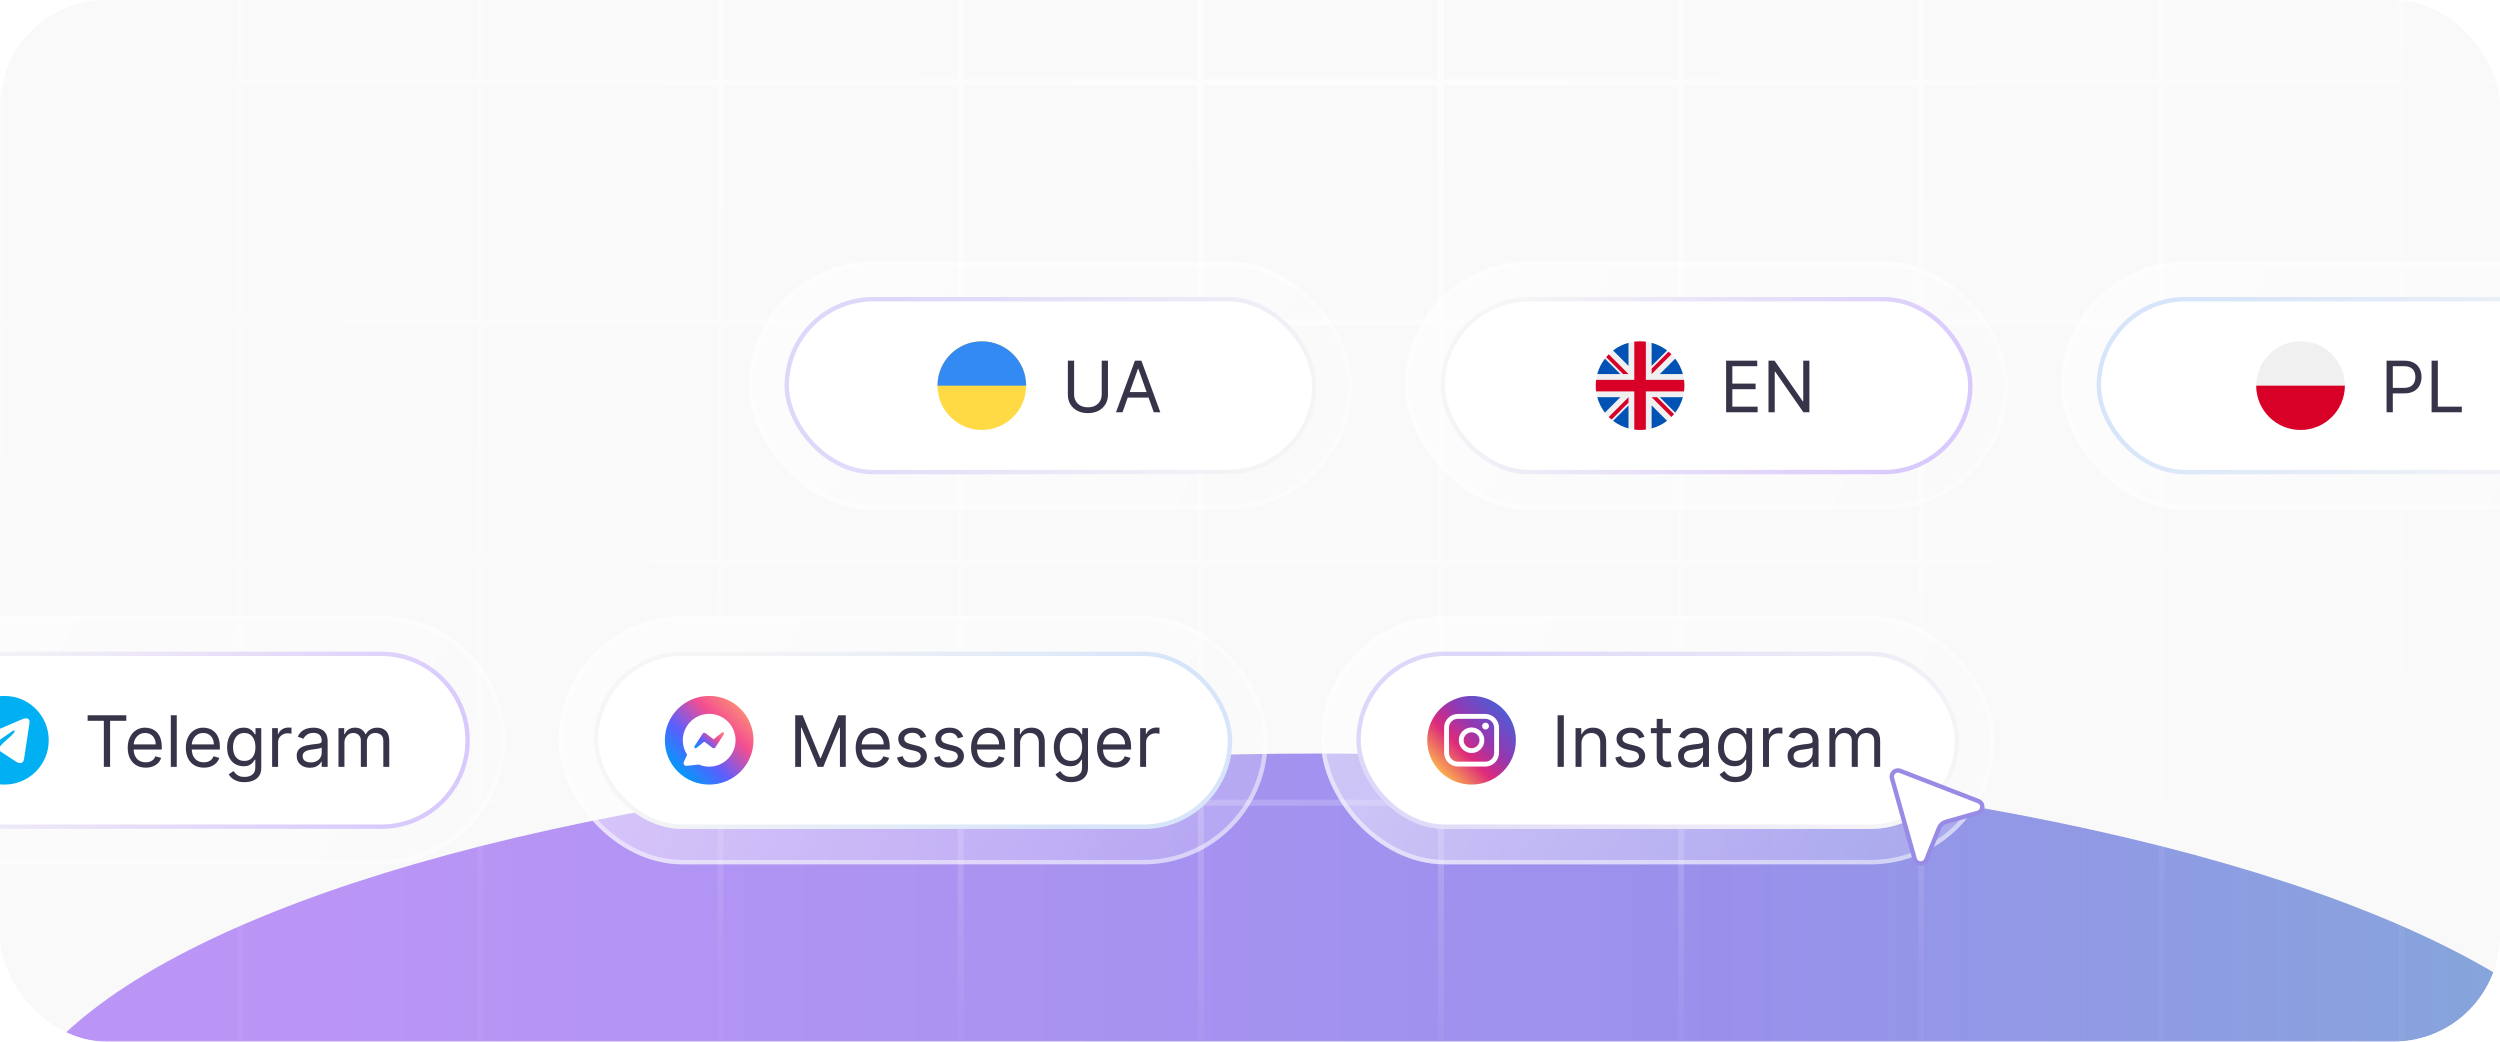 <svg width="564" height="235" viewBox="0 0 564 235" fill="none" xmlns="http://www.w3.org/2000/svg">
    <g clip-path="url(#clip0_280_1918)">
        <rect width="564" height="235" rx="24" fill="#F9F9F9"/>
        <g filter="url(#filter0_f_280_1918)">
            <ellipse cx="298" cy="261.5" rx="298" ry="91.5" fill="url(#paint0_linear_280_1918)" fill-opacity="0.6"/>
        </g>
        <path d="M54.182 -144H0V-89.818M54.182 -144V-89.818M54.182 -144H108.364M54.182 -89.818H0M54.182 -89.818V-35.636M54.182 -89.818H108.364M0 -89.818V-35.636M54.182 -35.636H0M54.182 -35.636V18.546M54.182 -35.636H108.364M0 -35.636V18.546M54.182 18.546H0M54.182 18.546V72.728M54.182 18.546H108.364M0 18.546V72.728M54.182 72.728H0M54.182 72.728V126.909M54.182 72.728H108.364M0 72.728V126.909M54.182 126.909H0M54.182 126.909V181.091M54.182 126.909H108.364M0 126.909V181.091M54.182 181.091H0M54.182 181.091V235.273M54.182 181.091H108.364M0 181.091V235.273H54.182M54.182 235.273H108.364M108.364 -144V-89.818M108.364 -144H162.545M108.364 -89.818V-35.636M108.364 -89.818H162.545M108.364 -35.636V18.546M108.364 -35.636H162.545M108.364 18.546V72.728M108.364 18.546H162.545M108.364 72.728V126.909M108.364 72.728H162.545M108.364 126.909V181.091M108.364 126.909H162.545M108.364 181.091V235.273M108.364 181.091H162.545M108.364 235.273H162.545M162.545 -144V-89.818M162.545 -144H216.727M162.545 -89.818V-35.636M162.545 -89.818H216.727M162.545 -35.636V18.546M162.545 -35.636H216.727M162.545 18.546V72.728M162.545 18.546H216.727M162.545 72.728V126.909M162.545 72.728H216.727M162.545 126.909V181.091M162.545 126.909H216.727M162.545 181.091V235.273M162.545 181.091H216.727M162.545 235.273H216.727M216.727 -144V-89.818M216.727 -144H270.909M216.727 -89.818V-35.636M216.727 -89.818H270.909M216.727 -35.636V18.546M216.727 -35.636H270.909M216.727 18.546V72.728M216.727 18.546H270.909M216.727 72.728V126.909M216.727 72.728H270.909M216.727 126.909V181.091M216.727 126.909H270.909M216.727 181.091V235.273M216.727 181.091H270.909M216.727 235.273H270.909M270.909 -144V-89.818M270.909 -144H325.091M270.909 -89.818V-35.636M270.909 -89.818H325.091M270.909 -35.636V18.546M270.909 -35.636H325.091M270.909 18.546V72.728M270.909 18.546H325.091M270.909 72.728V126.909M270.909 72.728H325.091M270.909 126.909V181.091M270.909 126.909H325.091M270.909 181.091V235.273M270.909 181.091H325.091M270.909 235.273H325.091M325.091 -144V-89.818M325.091 -144H379.273M325.091 -89.818V-35.636M325.091 -89.818H379.273M325.091 -35.636V18.546M325.091 -35.636H379.273M325.091 18.546V72.728M325.091 18.546H379.273M325.091 72.728V126.909M325.091 72.728H379.273M325.091 126.909V181.091M325.091 126.909H379.273M325.091 181.091V235.273M325.091 181.091H379.273M325.091 235.273H379.273M379.273 -144V-89.818M379.273 -144H433.455M379.273 -89.818V-35.636M379.273 -89.818H433.455M379.273 -35.636V18.546M379.273 -35.636H433.455M379.273 18.546V72.728M379.273 18.546H433.455M379.273 72.728V126.909M379.273 72.728H433.455M379.273 126.909V181.091M379.273 126.909H433.455M379.273 181.091V235.273M379.273 181.091H433.455M379.273 235.273H433.455M433.455 -144V-89.818M433.455 -144H487.636M433.455 -89.818V-35.636M433.455 -89.818H487.636M433.455 -35.636V18.546M433.455 -35.636H487.636M433.455 18.546V72.728M433.455 18.546H487.636M433.455 72.728V126.909M433.455 72.728H487.636M433.455 126.909V181.091M433.455 126.909H487.636M433.455 181.091V235.273M433.455 181.091H487.636M433.455 235.273H487.636M487.636 -144V-89.818M487.636 -144H541.818M487.636 -89.818V-35.636M487.636 -89.818H541.818M487.636 -35.636V18.546M487.636 -35.636H541.818M487.636 18.546V72.728M487.636 18.546H541.818M487.636 72.728V126.909M487.636 72.728H541.818M487.636 126.909V181.091M487.636 126.909H541.818M487.636 181.091V235.273M487.636 181.091H541.818M487.636 235.273H541.818M541.818 -144V-89.818M541.818 -144H596V-89.818M541.818 -89.818V-35.636M541.818 -89.818H596M541.818 -35.636V18.546M541.818 -35.636H596M541.818 18.546V72.728M541.818 18.546H596M541.818 72.728V126.909M541.818 72.728H596M541.818 126.909V181.091M541.818 126.909H596M541.818 181.091V235.273M541.818 181.091H596M541.818 235.273H596V181.091M596 -89.818V-35.636M596 -35.636V18.546M596 18.546V72.728M596 72.728V126.909M596 126.909V181.091" stroke="url(#paint1_radial_280_1918)" stroke-width="1.355"/>
        <rect x="169" y="59" width="136" height="56" rx="28" fill="url(#paint2_linear_280_1918)" fill-opacity="0.48"/>
        <rect x="169.5" y="59.5" width="135" height="55" rx="27.5" stroke="white" stroke-opacity="0.48"/>
        <rect x="177" y="67" width="120" height="40" rx="20" fill="white"/>
        <rect x="177.5" y="67.5" width="119" height="39" rx="19.5" stroke="url(#paint3_linear_280_1918)" stroke-opacity="0.5"/>
        <g clip-path="url(#clip1_280_1918)">
            <path d="M221.5 97C227.023 97 231.5 92.523 231.5 87C231.5 81.477 227.023 77 221.5 77C215.977 77 211.5 81.477 211.5 87C211.5 92.523 215.977 97 221.5 97Z" fill="#FFDA44"/>
            <path d="M211.5 87C211.5 81.477 215.977 77 221.5 77C227.023 77 231.5 81.477 231.5 87" fill="#338AF3"/>
        </g>
        <path opacity="0.8" d="M248.545 81.364H249.955V89.068C249.955 89.864 249.767 90.574 249.392 91.199C249.021 91.82 248.496 92.311 247.818 92.671C247.14 93.026 246.345 93.204 245.432 93.204C244.519 93.204 243.723 93.026 243.045 92.671C242.367 92.311 241.841 91.82 241.466 91.199C241.095 90.574 240.909 89.864 240.909 89.068V81.364H242.318V88.954C242.318 89.523 242.443 90.028 242.693 90.472C242.943 90.911 243.299 91.258 243.761 91.511C244.227 91.761 244.784 91.886 245.432 91.886C246.08 91.886 246.636 91.761 247.102 91.511C247.568 91.258 247.924 90.911 248.17 90.472C248.42 90.028 248.545 89.523 248.545 88.954V81.364ZM253.246 93H251.768L256.041 81.364H257.496L261.768 93H260.291L256.814 83.204H256.723L253.246 93ZM253.791 88.454H259.746V89.704H253.791V88.454Z" fill="#05011C"/>
        <rect x="317" y="59" width="136" height="56" rx="28" fill="url(#paint4_linear_280_1918)" fill-opacity="0.48"/>
        <rect x="317.5" y="59.5" width="135" height="55" rx="27.5" stroke="white" stroke-opacity="0.48"/>
        <rect x="325" y="67" width="120" height="40" rx="20" fill="white"/>
        <rect x="325.5" y="67.5" width="119" height="39" rx="19.5" stroke="url(#paint5_linear_280_1918)" stroke-opacity="0.5"/>
        <g clip-path="url(#clip2_280_1918)">
            <path d="M370 97C375.523 97 380 92.523 380 87C380 81.477 375.523 77 370 77C364.477 77 360 81.477 360 87C360 92.523 364.477 97 370 97Z" fill="#F0F0F0"/>
            <path d="M362.066 80.912C361.281 81.934 360.689 83.112 360.344 84.391H365.546L362.066 80.912Z" fill="#0052B4"/>
            <path d="M379.655 84.391C379.31 83.112 378.718 81.934 377.933 80.912L374.453 84.391H379.655Z" fill="#0052B4"/>
            <path d="M360.344 89.609C360.689 90.888 361.281 92.066 362.066 93.088L365.546 89.609H360.344Z" fill="#0052B4"/>
            <path d="M376.087 79.067C375.065 78.281 373.887 77.689 372.607 77.344V82.546L376.087 79.067Z" fill="#0052B4"/>
            <path d="M363.91 94.933C364.932 95.718 366.11 96.31 367.39 96.655V91.453L363.91 94.933Z" fill="#0052B4"/>
            <path d="M367.39 77.344C366.11 77.689 364.932 78.281 363.91 79.067L367.39 82.546V77.344Z" fill="#0052B4"/>
            <path d="M372.607 96.655C373.887 96.31 375.065 95.718 376.087 94.933L372.607 91.453V96.655Z" fill="#0052B4"/>
            <path d="M374.453 89.609L377.933 93.088C378.718 92.066 379.31 90.888 379.655 89.609H374.453Z" fill="#0052B4"/>
            <path d="M379.915 85.696H371.304H371.304V77.085C370.877 77.029 370.442 77 370 77C369.558 77 369.123 77.029 368.696 77.085V85.696V85.696H360.085C360.029 86.123 360 86.558 360 87C360 87.442 360.029 87.877 360.085 88.304H368.696H368.696V96.915C369.123 96.971 369.558 97 370 97C370.442 97 370.877 96.971 371.304 96.915V88.304V88.304H379.915C379.971 87.877 380 87.442 380 87C380 86.558 379.971 86.123 379.915 85.696Z" fill="#D80027"/>
            <path d="M372.609 89.609L377.072 94.071C377.277 93.866 377.473 93.651 377.66 93.429L373.839 89.609H372.609V89.609Z" fill="#D80027"/>
            <path d="M367.392 89.609H367.392L362.93 94.071C363.135 94.276 363.349 94.472 363.572 94.659L367.392 90.838V89.609Z" fill="#D80027"/>
            <path d="M367.392 84.391V84.391L362.93 79.929C362.724 80.134 362.529 80.349 362.342 80.571L366.162 84.391H367.392V84.391Z" fill="#D80027"/>
            <path d="M372.609 84.391L377.072 79.929C376.867 79.724 376.652 79.528 376.43 79.341L372.609 83.162V84.391Z" fill="#D80027"/>
        </g>
        <path opacity="0.8" d="M389.409 93V81.364H396.432V82.614H390.818V86.546H396.068V87.796H390.818V91.75H396.523V93H389.409ZM408.199 81.364V93H406.835L400.494 83.864H400.381V93H398.972V81.364H400.335L406.699 90.523H406.812V81.364H408.199Z" fill="#05011C"/>
        <rect x="465" y="59" width="136" height="56" rx="28" fill="url(#paint6_linear_280_1918)" fill-opacity="0.48"/>
        <rect x="465.5" y="59.5" width="135" height="55" rx="27.5" stroke="white" stroke-opacity="0.48"/>
        <rect x="473" y="67" width="120" height="40" rx="20" fill="white"/>
        <rect x="473.5" y="67.5" width="119" height="39" rx="19.5" stroke="url(#paint7_linear_280_1918)" stroke-opacity="0.5"/>
        <g clip-path="url(#clip3_280_1918)">
            <path d="M519 97C524.523 97 529 92.523 529 87C529 81.477 524.523 77 519 77C513.477 77 509 81.477 509 87C509 92.523 513.477 97 519 97Z" fill="#F0F0F0"/>
            <path d="M529 87C529 92.523 524.523 97 519 97C513.477 97 509 92.523 509 87" fill="#D80027"/>
        </g>
        <path opacity="0.8" d="M538.409 93V81.364H542.341C543.254 81.364 544 81.528 544.58 81.858C545.163 82.184 545.595 82.625 545.875 83.182C546.155 83.739 546.295 84.36 546.295 85.046C546.295 85.731 546.155 86.354 545.875 86.915C545.598 87.475 545.17 87.922 544.591 88.256C544.011 88.585 543.269 88.75 542.364 88.75H539.545V87.5H542.318C542.943 87.5 543.445 87.392 543.824 87.176C544.203 86.96 544.477 86.669 544.648 86.301C544.822 85.93 544.909 85.511 544.909 85.046C544.909 84.579 544.822 84.163 544.648 83.796C544.477 83.428 544.201 83.14 543.818 82.932C543.436 82.72 542.928 82.614 542.295 82.614H539.818V93H538.409ZM548.565 93V81.364H549.974V91.75H555.384V93H548.565Z" fill="#05011C"/>
        <path d="M-33 139H85.994C101.458 139 113.994 151.536 113.994 167C113.994 182.464 101.458 195 85.994 195H-33V139Z" fill="url(#paint8_linear_280_1918)" fill-opacity="0.48"/>
        <path d="M85.994 139.5C101.182 139.5 113.494 151.812 113.494 167C113.494 182.188 101.182 194.5 85.994 194.5H-32.5V139.5H85.994Z" stroke="white" stroke-opacity="0.48"/>
        <path d="M-25 147H85.994C97.04 147 105.994 155.954 105.994 167C105.994 178.046 97.04 187 85.994 187H-25V147Z" fill="white"/>
        <path d="M85.994 147.5C96.764 147.5 105.494 156.23 105.494 167C105.494 177.77 96.764 186.5 85.994 186.5H-24.5V147.5H85.994Z" stroke="url(#paint9_linear_280_1918)" stroke-opacity="0.5"/>
        <path d="M1.02 157H0.974C-4.534 157 -9 161.467 -9 166.977V167.023C-9 172.533 -4.534 177 0.974 177H1.02C6.528 177 10.994 172.533 10.994 167.023V166.977C10.994 161.467 6.528 157 1.02 157Z" fill="#00B0F2"/>
        <path d="M-5.213 166.659C-5.185 166.645 -5.157 166.632 -5.129 166.619C-4.654 166.399 -4.173 166.193 -3.693 165.987C-3.667 165.987 -3.623 165.957 -3.599 165.947C-3.562 165.931 -3.524 165.916 -3.487 165.899L-3.274 165.808C-3.131 165.747 -2.989 165.686 -2.846 165.625C-2.561 165.503 -2.275 165.381 -1.99 165.258C-1.42 165.014 -0.849 164.77 -0.279 164.526C0.291 164.282 0.862 164.038 1.432 163.794C2.002 163.55 2.573 163.305 3.144 163.062C3.714 162.818 4.285 162.573 4.855 162.329C4.982 162.275 5.119 162.193 5.255 162.17C5.369 162.149 5.48 162.11 5.595 162.088C5.813 162.047 6.053 162.03 6.262 162.121C6.334 162.152 6.401 162.196 6.456 162.252C6.721 162.514 6.684 162.944 6.628 163.313C6.238 165.881 5.847 168.451 5.457 171.019C5.403 171.372 5.33 171.759 5.052 171.982C4.817 172.17 4.482 172.191 4.191 172.111C3.901 172.031 3.644 171.862 3.393 171.696C2.35 171.005 1.306 170.314 0.263 169.623C0.015 169.459 -0.261 169.245 -0.258 168.947C-0.257 168.767 -0.149 168.608 -0.04 168.465C0.866 167.283 2.174 166.47 3.147 165.342C3.284 165.183 3.392 164.895 3.204 164.804C3.092 164.749 2.963 164.823 2.861 164.894C1.574 165.787 0.289 166.681 -0.997 167.575C-1.417 167.866 -1.857 168.166 -2.362 168.238C-2.815 168.302 -3.27 168.176 -3.708 168.047C-4.075 167.939 -4.441 167.828 -4.806 167.714C-5 167.654 -5.201 167.589 -5.351 167.452C-5.501 167.316 -5.587 167.086 -5.496 166.904C-5.44 166.789 -5.33 166.717 -5.214 166.658L-5.213 166.659Z" fill="#FEFFFC"/>
        <path opacity="0.8" d="M19.767 162.614V161.364H28.494V162.614H24.835V173H23.426V162.614H19.767ZM32.88 173.182C32.04 173.182 31.314 172.996 30.704 172.625C30.098 172.25 29.631 171.727 29.301 171.057C28.975 170.383 28.812 169.598 28.812 168.705C28.812 167.811 28.975 167.023 29.301 166.341C29.631 165.655 30.089 165.121 30.676 164.739C31.267 164.352 31.956 164.159 32.744 164.159C33.199 164.159 33.648 164.235 34.091 164.386C34.534 164.538 34.937 164.784 35.301 165.125C35.665 165.462 35.954 165.909 36.17 166.466C36.386 167.023 36.494 167.708 36.494 168.523V169.091H29.767V167.932H35.13C35.13 167.439 35.032 167 34.835 166.614C34.642 166.227 34.365 165.922 34.005 165.699C33.649 165.475 33.229 165.364 32.744 165.364C32.21 165.364 31.748 165.496 31.358 165.761C30.971 166.023 30.674 166.364 30.466 166.784C30.257 167.205 30.153 167.655 30.153 168.136V168.909C30.153 169.568 30.267 170.127 30.494 170.585C30.725 171.04 31.045 171.386 31.454 171.625C31.863 171.86 32.339 171.977 32.88 171.977C33.233 171.977 33.551 171.928 33.835 171.83C34.123 171.727 34.371 171.576 34.579 171.375C34.788 171.17 34.949 170.917 35.062 170.614L36.358 170.977C36.221 171.417 35.992 171.803 35.67 172.136C35.348 172.466 34.951 172.723 34.477 172.909C34.004 173.091 33.471 173.182 32.88 173.182ZM39.875 161.364V173H38.534V161.364H39.875ZM45.99 173.182C45.149 173.182 44.424 172.996 43.814 172.625C43.208 172.25 42.74 171.727 42.41 171.057C42.085 170.383 41.922 169.598 41.922 168.705C41.922 167.811 42.085 167.023 42.41 166.341C42.74 165.655 43.198 165.121 43.785 164.739C44.376 164.352 45.066 164.159 45.853 164.159C46.308 164.159 46.757 164.235 47.2 164.386C47.643 164.538 48.047 164.784 48.41 165.125C48.774 165.462 49.064 165.909 49.28 166.466C49.496 167.023 49.603 167.708 49.603 168.523V169.091H42.876V167.932H48.24C48.24 167.439 48.141 167 47.944 166.614C47.751 166.227 47.475 165.922 47.115 165.699C46.759 165.475 46.338 165.364 45.853 165.364C45.319 165.364 44.857 165.496 44.467 165.761C44.081 166.023 43.783 166.364 43.575 166.784C43.367 167.205 43.263 167.655 43.263 168.136V168.909C43.263 169.568 43.376 170.127 43.603 170.585C43.835 171.04 44.155 171.386 44.564 171.625C44.973 171.86 45.448 171.977 45.99 171.977C46.342 171.977 46.66 171.928 46.944 171.83C47.232 171.727 47.48 171.576 47.689 171.375C47.897 171.17 48.058 170.917 48.172 170.614L49.467 170.977C49.331 171.417 49.102 171.803 48.78 172.136C48.458 172.466 48.06 172.723 47.587 172.909C47.113 173.091 46.581 173.182 45.99 173.182ZM55.166 176.455C54.518 176.455 53.962 176.371 53.496 176.205C53.03 176.042 52.641 175.826 52.331 175.557C52.024 175.292 51.78 175.008 51.598 174.705L52.666 173.955C52.787 174.114 52.941 174.295 53.126 174.5C53.312 174.708 53.566 174.888 53.888 175.04C54.213 175.195 54.639 175.273 55.166 175.273C55.871 175.273 56.452 175.102 56.91 174.761C57.369 174.42 57.598 173.886 57.598 173.159V171.386H57.484C57.386 171.545 57.246 171.742 57.064 171.977C56.886 172.208 56.628 172.415 56.291 172.597C55.958 172.775 55.507 172.864 54.939 172.864C54.234 172.864 53.602 172.697 53.041 172.364C52.484 172.03 52.043 171.545 51.717 170.909C51.395 170.273 51.234 169.5 51.234 168.591C51.234 167.697 51.391 166.919 51.706 166.256C52.02 165.589 52.458 165.074 53.018 164.71C53.579 164.343 54.227 164.159 54.962 164.159C55.53 164.159 55.98 164.254 56.314 164.443C56.651 164.629 56.908 164.841 57.087 165.08C57.268 165.314 57.408 165.508 57.507 165.659H57.643V164.273H58.939V173.25C58.939 174 58.768 174.61 58.427 175.08C58.09 175.553 57.636 175.9 57.064 176.119C56.496 176.343 55.863 176.455 55.166 176.455ZM55.121 171.659C55.658 171.659 56.113 171.536 56.484 171.29C56.855 171.044 57.138 170.689 57.331 170.227C57.524 169.765 57.621 169.212 57.621 168.568C57.621 167.939 57.526 167.384 57.337 166.903C57.147 166.422 56.867 166.045 56.496 165.773C56.124 165.5 55.666 165.364 55.121 165.364C54.552 165.364 54.079 165.508 53.7 165.795C53.325 166.083 53.043 166.47 52.853 166.955C52.668 167.439 52.575 167.977 52.575 168.568C52.575 169.174 52.67 169.71 52.859 170.176C53.052 170.638 53.337 171.002 53.712 171.267C54.09 171.528 54.56 171.659 55.121 171.659ZM61.393 173V164.273H62.689V165.591H62.78C62.939 165.159 63.227 164.809 63.643 164.54C64.06 164.271 64.53 164.136 65.052 164.136C65.151 164.136 65.274 164.138 65.422 164.142C65.569 164.146 65.681 164.152 65.757 164.159V165.523C65.712 165.511 65.607 165.494 65.444 165.472C65.285 165.445 65.117 165.432 64.939 165.432C64.514 165.432 64.136 165.521 63.802 165.699C63.473 165.873 63.212 166.116 63.018 166.426C62.829 166.733 62.734 167.083 62.734 167.477V173H61.393ZM69.915 173.205C69.362 173.205 68.86 173.1 68.409 172.892C67.958 172.68 67.6 172.375 67.335 171.977C67.07 171.576 66.937 171.091 66.937 170.523C66.937 170.023 67.036 169.617 67.233 169.307C67.43 168.992 67.693 168.746 68.022 168.568C68.352 168.39 68.716 168.258 69.114 168.17C69.515 168.08 69.918 168.008 70.324 167.955C70.854 167.886 71.284 167.835 71.614 167.801C71.947 167.763 72.189 167.701 72.341 167.614C72.496 167.527 72.574 167.375 72.574 167.159V167.114C72.574 166.553 72.42 166.117 72.114 165.807C71.81 165.496 71.35 165.341 70.733 165.341C70.093 165.341 69.591 165.481 69.227 165.761C68.864 166.042 68.608 166.341 68.46 166.659L67.187 166.205C67.415 165.674 67.718 165.261 68.096 164.966C68.479 164.667 68.896 164.458 69.346 164.341C69.801 164.22 70.248 164.159 70.687 164.159C70.968 164.159 71.29 164.193 71.653 164.261C72.021 164.326 72.375 164.46 72.716 164.665C73.06 164.869 73.346 165.178 73.574 165.591C73.801 166.004 73.915 166.557 73.915 167.25V173H72.574V171.818H72.505C72.415 172.008 72.263 172.21 72.051 172.426C71.839 172.642 71.557 172.826 71.204 172.977C70.852 173.129 70.422 173.205 69.915 173.205ZM70.119 172C70.649 172 71.096 171.896 71.46 171.688C71.828 171.479 72.104 171.21 72.29 170.881C72.479 170.551 72.574 170.205 72.574 169.841V168.614C72.517 168.682 72.392 168.744 72.199 168.801C72.009 168.854 71.79 168.902 71.54 168.943C71.293 168.981 71.053 169.015 70.818 169.045C70.587 169.072 70.399 169.095 70.255 169.114C69.907 169.159 69.581 169.233 69.278 169.335C68.979 169.434 68.737 169.583 68.551 169.784C68.369 169.981 68.278 170.25 68.278 170.591C68.278 171.057 68.451 171.409 68.795 171.648C69.144 171.883 69.585 172 70.119 172ZM76.362 173V164.273H77.657V165.636H77.771C77.953 165.17 78.246 164.809 78.652 164.551C79.057 164.29 79.544 164.159 80.112 164.159C80.688 164.159 81.167 164.29 81.549 164.551C81.936 164.809 82.237 165.17 82.453 165.636H82.544C82.767 165.186 83.103 164.828 83.549 164.562C83.996 164.294 84.532 164.159 85.157 164.159C85.938 164.159 86.576 164.403 87.072 164.892C87.569 165.377 87.817 166.133 87.817 167.159V173H86.476V167.159C86.476 166.515 86.299 166.055 85.947 165.778C85.595 165.502 85.18 165.364 84.703 165.364C84.089 165.364 83.614 165.549 83.277 165.92C82.94 166.288 82.771 166.754 82.771 167.318V173H81.407V167.023C81.407 166.527 81.246 166.127 80.924 165.824C80.603 165.517 80.188 165.364 79.68 165.364C79.332 165.364 79.006 165.456 78.703 165.642C78.404 165.828 78.161 166.085 77.976 166.415C77.794 166.741 77.703 167.117 77.703 167.545V173H76.362Z" fill="#05011C"/>
        <rect x="125.994" y="139" width="159.994" height="56" rx="28" fill="url(#paint10_linear_280_1918)" fill-opacity="0.48"/>
        <rect x="126.494" y="139.5" width="158.994" height="55" rx="27.5" stroke="white" stroke-opacity="0.48"/>
        <rect x="133.994" y="147" width="143.994" height="40" rx="20" fill="white"/>
        <rect x="134.494" y="147.5" width="142.994" height="39" rx="19.5" stroke="url(#paint11_linear_280_1918)" stroke-opacity="0.5"/>
        <path d="M160.014 157H159.968C154.46 157 149.994 161.467 149.994 166.977V167.023C149.994 172.533 154.46 177 159.968 177H160.014C165.523 177 169.988 172.533 169.988 167.023V166.977C169.988 161.467 165.523 157 160.014 157Z" fill="url(#paint12_linear_280_1918)"/>
        <path d="M165.944 167V167.034C165.928 169.896 163.881 172.288 161.174 172.836C160.99 172.872 160.804 172.901 160.615 172.921C160.411 172.942 160.202 172.954 159.992 172.954C159.165 172.954 158.378 172.785 157.662 172.479L154.9 172.773C154.429 172.824 154.08 172.343 154.276 171.911L155.018 170.266C154.4 169.328 154.039 168.205 154.039 167C154.039 163.718 156.71 161.046 159.992 161.046C163.095 161.046 165.651 163.434 165.92 166.469C165.936 166.643 165.944 166.822 165.944 167Z" fill="white"/>
        <path d="M162.853 165.261C163.12 165.043 163.486 165.37 163.298 165.659L162.049 167.588L161.387 168.608C161.247 168.825 160.951 168.877 160.744 168.721L159.648 167.889L158.972 167.377C158.918 167.335 158.841 167.337 158.788 167.38L157.129 168.734C156.862 168.952 156.497 168.625 156.684 168.335L157.855 166.53L158.516 165.51C158.657 165.293 158.953 165.241 159.159 165.397L160.223 166.204L160.899 166.715C160.954 166.757 161.03 166.755 161.083 166.712L162.853 165.261V165.261Z" fill="url(#paint13_linear_280_1918)"/>
        <path opacity="0.8" d="M179.397 161.364H181.079L185.034 171.023H185.17L189.125 161.364H190.806V173H189.488V164.159H189.375L185.738 173H184.466L180.829 164.159H180.716V173H179.397V161.364ZM197.109 173.182C196.268 173.182 195.543 172.996 194.933 172.625C194.327 172.25 193.859 171.727 193.529 171.057C193.204 170.383 193.041 169.598 193.041 168.705C193.041 167.811 193.204 167.023 193.529 166.341C193.859 165.655 194.317 165.121 194.904 164.739C195.495 164.352 196.185 164.159 196.973 164.159C197.427 164.159 197.876 164.235 198.319 164.386C198.762 164.538 199.166 164.784 199.529 165.125C199.893 165.462 200.183 165.909 200.399 166.466C200.615 167.023 200.723 167.708 200.723 168.523V169.091H193.995V167.932H199.359C199.359 167.439 199.261 167 199.064 166.614C198.87 166.227 198.594 165.922 198.234 165.699C197.878 165.475 197.458 165.364 196.973 165.364C196.439 165.364 195.976 165.496 195.586 165.761C195.2 166.023 194.903 166.364 194.694 166.784C194.486 167.205 194.382 167.655 194.382 168.136V168.909C194.382 169.568 194.495 170.127 194.723 170.585C194.954 171.04 195.274 171.386 195.683 171.625C196.092 171.86 196.567 171.977 197.109 171.977C197.461 171.977 197.779 171.928 198.064 171.83C198.351 171.727 198.6 171.576 198.808 171.375C199.016 171.17 199.177 170.917 199.291 170.614L200.586 170.977C200.45 171.417 200.221 171.803 199.899 172.136C199.577 172.466 199.179 172.723 198.706 172.909C198.232 173.091 197.7 173.182 197.109 173.182ZM208.944 166.227L207.74 166.568C207.664 166.367 207.552 166.172 207.404 165.983C207.261 165.79 207.064 165.631 206.814 165.506C206.564 165.381 206.243 165.318 205.853 165.318C205.319 165.318 204.874 165.441 204.518 165.688C204.166 165.93 203.99 166.239 203.99 166.614C203.99 166.947 204.111 167.21 204.353 167.403C204.596 167.597 204.975 167.758 205.49 167.886L206.785 168.205C207.565 168.394 208.147 168.684 208.529 169.074C208.912 169.46 209.103 169.958 209.103 170.568C209.103 171.068 208.959 171.515 208.672 171.909C208.387 172.303 207.99 172.614 207.478 172.841C206.967 173.068 206.372 173.182 205.694 173.182C204.804 173.182 204.067 172.989 203.484 172.602C202.901 172.216 202.531 171.652 202.376 170.909L203.649 170.591C203.77 171.061 203.999 171.413 204.336 171.648C204.677 171.883 205.122 172 205.672 172C206.297 172 206.793 171.867 207.16 171.602C207.531 171.333 207.717 171.011 207.717 170.636C207.717 170.333 207.611 170.08 207.399 169.875C207.187 169.667 206.861 169.511 206.422 169.409L204.967 169.068C204.168 168.879 203.581 168.585 203.206 168.188C202.834 167.786 202.649 167.284 202.649 166.682C202.649 166.189 202.787 165.754 203.064 165.375C203.344 164.996 203.725 164.699 204.206 164.483C204.69 164.267 205.24 164.159 205.853 164.159C206.717 164.159 207.395 164.348 207.887 164.727C208.384 165.106 208.736 165.606 208.944 166.227ZM217.304 166.227L216.099 166.568C216.023 166.367 215.912 166.172 215.764 165.983C215.62 165.79 215.423 165.631 215.173 165.506C214.923 165.381 214.603 165.318 214.213 165.318C213.679 165.318 213.234 165.441 212.877 165.688C212.525 165.93 212.349 166.239 212.349 166.614C212.349 166.947 212.47 167.21 212.713 167.403C212.955 167.597 213.334 167.758 213.849 167.886L215.145 168.205C215.925 168.394 216.506 168.684 216.889 169.074C217.271 169.46 217.463 169.958 217.463 170.568C217.463 171.068 217.319 171.515 217.031 171.909C216.747 172.303 216.349 172.614 215.838 172.841C215.326 173.068 214.732 173.182 214.054 173.182C213.163 173.182 212.427 172.989 211.843 172.602C211.26 172.216 210.891 171.652 210.735 170.909L212.008 170.591C212.129 171.061 212.359 171.413 212.696 171.648C213.037 171.883 213.482 172 214.031 172C214.656 172 215.152 171.867 215.52 171.602C215.891 171.333 216.076 171.011 216.076 170.636C216.076 170.333 215.97 170.08 215.758 169.875C215.546 169.667 215.22 169.511 214.781 169.409L213.326 169.068C212.527 168.879 211.94 168.585 211.565 168.188C211.194 167.786 211.008 167.284 211.008 166.682C211.008 166.189 211.146 165.754 211.423 165.375C211.703 164.996 212.084 164.699 212.565 164.483C213.05 164.267 213.599 164.159 214.213 164.159C215.076 164.159 215.754 164.348 216.247 164.727C216.743 165.106 217.095 165.606 217.304 166.227ZM223.14 173.182C222.299 173.182 221.574 172.996 220.964 172.625C220.358 172.25 219.89 171.727 219.561 171.057C219.235 170.383 219.072 169.598 219.072 168.705C219.072 167.811 219.235 167.023 219.561 166.341C219.89 165.655 220.349 165.121 220.936 164.739C221.527 164.352 222.216 164.159 223.004 164.159C223.458 164.159 223.907 164.235 224.35 164.386C224.794 164.538 225.197 164.784 225.561 165.125C225.924 165.462 226.214 165.909 226.43 166.466C226.646 167.023 226.754 167.708 226.754 168.523V169.091H220.027V167.932H225.39C225.39 167.439 225.292 167 225.095 166.614C224.902 166.227 224.625 165.922 224.265 165.699C223.909 165.475 223.489 165.364 223.004 165.364C222.47 165.364 222.008 165.496 221.618 165.761C221.231 166.023 220.934 166.364 220.725 166.784C220.517 167.205 220.413 167.655 220.413 168.136V168.909C220.413 169.568 220.527 170.127 220.754 170.585C220.985 171.04 221.305 171.386 221.714 171.625C222.123 171.86 222.599 171.977 223.14 171.977C223.493 171.977 223.811 171.928 224.095 171.83C224.383 171.727 224.631 171.576 224.839 171.375C225.047 171.17 225.208 170.917 225.322 170.614L226.618 170.977C226.481 171.417 226.252 171.803 225.93 172.136C225.608 172.466 225.21 172.723 224.737 172.909C224.263 173.091 223.731 173.182 223.14 173.182ZM230.135 167.75V173H228.794V164.273H230.089V165.636H230.203C230.407 165.193 230.718 164.837 231.135 164.568C231.551 164.295 232.089 164.159 232.748 164.159C233.339 164.159 233.856 164.28 234.299 164.523C234.743 164.761 235.087 165.125 235.333 165.614C235.58 166.098 235.703 166.712 235.703 167.455V173H234.362V167.545C234.362 166.86 234.184 166.326 233.828 165.943C233.472 165.557 232.983 165.364 232.362 165.364C231.934 165.364 231.551 165.456 231.214 165.642C230.881 165.828 230.618 166.098 230.424 166.455C230.231 166.811 230.135 167.242 230.135 167.75ZM241.676 176.455C241.028 176.455 240.471 176.371 240.005 176.205C239.539 176.042 239.151 175.826 238.841 175.557C238.534 175.292 238.289 175.008 238.108 174.705L239.176 173.955C239.297 174.114 239.45 174.295 239.636 174.5C239.822 174.708 240.075 174.888 240.397 175.04C240.723 175.195 241.149 175.273 241.676 175.273C242.38 175.273 242.962 175.102 243.42 174.761C243.878 174.42 244.108 173.886 244.108 173.159V171.386H243.994C243.895 171.545 243.755 171.742 243.574 171.977C243.395 172.208 243.138 172.415 242.801 172.597C242.467 172.775 242.017 172.864 241.449 172.864C240.744 172.864 240.111 172.697 239.551 172.364C238.994 172.03 238.553 171.545 238.227 170.909C237.905 170.273 237.744 169.5 237.744 168.591C237.744 167.697 237.901 166.919 238.216 166.256C238.53 165.589 238.967 165.074 239.528 164.71C240.089 164.343 240.736 164.159 241.471 164.159C242.039 164.159 242.49 164.254 242.824 164.443C243.161 164.629 243.418 164.841 243.596 165.08C243.778 165.314 243.918 165.508 244.017 165.659H244.153V164.273H245.449V173.25C245.449 174 245.278 174.61 244.937 175.08C244.6 175.553 244.145 175.9 243.574 176.119C243.005 176.343 242.373 176.455 241.676 176.455ZM241.63 171.659C242.168 171.659 242.623 171.536 242.994 171.29C243.365 171.044 243.647 170.689 243.841 170.227C244.034 169.765 244.13 169.212 244.13 168.568C244.13 167.939 244.036 167.384 243.846 166.903C243.657 166.422 243.377 166.045 243.005 165.773C242.634 165.5 242.176 165.364 241.63 165.364C241.062 165.364 240.589 165.508 240.21 165.795C239.835 166.083 239.553 166.47 239.363 166.955C239.178 167.439 239.085 167.977 239.085 168.568C239.085 169.174 239.18 169.71 239.369 170.176C239.562 170.638 239.846 171.002 240.221 171.267C240.6 171.528 241.07 171.659 241.63 171.659ZM251.562 173.182C250.721 173.182 249.996 172.996 249.386 172.625C248.78 172.25 248.312 171.727 247.983 171.057C247.657 170.383 247.494 169.598 247.494 168.705C247.494 167.811 247.657 167.023 247.983 166.341C248.312 165.655 248.77 165.121 249.358 164.739C249.949 164.352 250.638 164.159 251.426 164.159C251.88 164.159 252.329 164.235 252.772 164.386C253.216 164.538 253.619 164.784 253.983 165.125C254.346 165.462 254.636 165.909 254.852 166.466C255.068 167.023 255.176 167.708 255.176 168.523V169.091H248.449V167.932H253.812C253.812 167.439 253.714 167 253.517 166.614C253.324 166.227 253.047 165.922 252.687 165.699C252.331 165.475 251.911 165.364 251.426 165.364C250.892 165.364 250.43 165.496 250.039 165.761C249.653 166.023 249.356 166.364 249.147 166.784C248.939 167.205 248.835 167.655 248.835 168.136V168.909C248.835 169.568 248.949 170.127 249.176 170.585C249.407 171.04 249.727 171.386 250.136 171.625C250.545 171.86 251.02 171.977 251.562 171.977C251.914 171.977 252.233 171.928 252.517 171.83C252.805 171.727 253.053 171.576 253.261 171.375C253.469 171.17 253.63 170.917 253.744 170.614L255.039 170.977C254.903 171.417 254.674 171.803 254.352 172.136C254.03 172.466 253.632 172.723 253.159 172.909C252.685 173.091 252.153 173.182 251.562 173.182ZM257.216 173V164.273H258.511V165.591H258.602C258.761 165.159 259.049 164.809 259.466 164.54C259.882 164.271 260.352 164.136 260.875 164.136C260.973 164.136 261.096 164.138 261.244 164.142C261.392 164.146 261.503 164.152 261.579 164.159V165.523C261.534 165.511 261.43 165.494 261.267 165.472C261.108 165.445 260.939 165.432 260.761 165.432C260.337 165.432 259.958 165.521 259.625 165.699C259.295 165.873 259.034 166.116 258.841 166.426C258.651 166.733 258.556 167.083 258.556 167.477V173H257.216Z" fill="#05011C"/>
        <rect x="297.988" y="139" width="151.994" height="56" rx="28" fill="url(#paint14_linear_280_1918)" fill-opacity="0.48"/>
        <rect x="298.488" y="139.5" width="150.994" height="55" rx="27.5" stroke="white" stroke-opacity="0.48"/>
        <rect x="305.988" y="147" width="135.994" height="40" rx="20" fill="white"/>
        <rect x="306.488" y="147.5" width="134.994" height="39" rx="19.5" stroke="url(#paint15_linear_280_1918)" stroke-opacity="0.5"/>
        <path d="M332.008 157H331.963C326.454 157 321.988 161.467 321.988 166.977V167.023C321.988 172.533 326.454 177 331.963 177H332.008C337.517 177 341.982 172.533 341.982 167.023V166.977C341.982 161.467 337.517 157 332.008 157Z" fill="url(#paint16_linear_280_1918)"/>
        <path d="M335.079 161.069H328.893C327.183 161.069 325.793 162.46 325.793 164.169V169.831C325.793 171.541 327.183 172.932 328.893 172.932H335.079C336.789 172.932 338.179 171.541 338.179 169.831V164.169C338.179 162.46 336.789 161.069 335.079 161.069ZM326.886 164.169C326.886 163.063 327.787 162.163 328.893 162.163H335.079C336.185 162.163 337.086 163.063 337.086 164.169V169.831C337.086 170.937 336.185 171.838 335.079 171.838H328.893C327.787 171.838 326.886 170.937 326.886 169.831V164.169Z" fill="white"/>
        <path d="M331.987 169.884C333.576 169.884 334.87 168.59 334.87 167C334.87 165.409 333.577 164.115 331.987 164.115C330.397 164.115 329.104 165.409 329.104 167C329.104 168.59 330.397 169.884 331.987 169.884ZM331.987 165.21C332.974 165.21 333.776 166.013 333.776 167C333.776 167.988 332.974 168.791 331.987 168.791C331 168.791 330.197 167.988 330.197 167C330.197 166.013 331 165.21 331.987 165.21Z" fill="white"/>
        <path d="M335.136 164.581C335.564 164.581 335.913 164.233 335.913 163.804C335.913 163.376 335.565 163.027 335.136 163.027C334.708 163.027 334.359 163.376 334.359 163.804C334.359 164.233 334.708 164.581 335.136 164.581Z" fill="white"/>
        <path opacity="0.8" d="M352.801 161.364V173H351.392V161.364H352.801ZM356.785 167.75V173H355.444V164.273H356.74V165.636H356.853C357.058 165.193 357.368 164.837 357.785 164.568C358.202 164.295 358.74 164.159 359.399 164.159C359.99 164.159 360.507 164.28 360.95 164.523C361.393 164.761 361.738 165.125 361.984 165.614C362.23 166.098 362.353 166.712 362.353 167.455V173H361.012V167.545C361.012 166.86 360.834 166.326 360.478 165.943C360.122 165.557 359.633 165.364 359.012 165.364C358.584 165.364 358.202 165.456 357.865 165.642C357.531 165.828 357.268 166.098 357.075 166.455C356.882 166.811 356.785 167.242 356.785 167.75ZM370.985 166.227L369.781 166.568C369.705 166.367 369.593 166.172 369.445 165.983C369.302 165.79 369.105 165.631 368.855 165.506C368.605 165.381 368.285 165.318 367.894 165.318C367.36 165.318 366.915 165.441 366.559 165.688C366.207 165.93 366.031 166.239 366.031 166.614C366.031 166.947 366.152 167.21 366.394 167.403C366.637 167.597 367.016 167.758 367.531 167.886L368.826 168.205C369.606 168.394 370.188 168.684 370.57 169.074C370.953 169.46 371.144 169.958 371.144 170.568C371.144 171.068 371 171.515 370.713 171.909C370.428 172.303 370.031 172.614 369.519 172.841C369.008 173.068 368.413 173.182 367.735 173.182C366.845 173.182 366.108 172.989 365.525 172.602C364.942 172.216 364.572 171.652 364.417 170.909L365.69 170.591C365.811 171.061 366.04 171.413 366.377 171.648C366.718 171.883 367.163 172 367.713 172C368.338 172 368.834 171.867 369.201 171.602C369.572 171.333 369.758 171.011 369.758 170.636C369.758 170.333 369.652 170.08 369.44 169.875C369.228 169.667 368.902 169.511 368.463 169.409L367.008 169.068C366.209 168.879 365.622 168.585 365.247 168.188C364.875 167.786 364.69 167.284 364.69 166.682C364.69 166.189 364.828 165.754 365.105 165.375C365.385 164.996 365.766 164.699 366.247 164.483C366.731 164.267 367.281 164.159 367.894 164.159C368.758 164.159 369.436 164.348 369.928 164.727C370.425 165.106 370.777 165.606 370.985 166.227ZM376.958 164.273V165.409H372.436V164.273H376.958ZM373.754 162.182H375.095V170.5C375.095 170.879 375.15 171.163 375.259 171.352C375.373 171.538 375.517 171.663 375.691 171.727C375.869 171.788 376.057 171.818 376.254 171.818C376.401 171.818 376.523 171.811 376.617 171.795C376.712 171.777 376.788 171.761 376.845 171.75L377.117 172.955C377.026 172.989 376.9 173.023 376.737 173.057C376.574 173.095 376.367 173.114 376.117 173.114C375.739 173.114 375.367 173.032 375.004 172.869C374.644 172.706 374.345 172.458 374.106 172.125C373.871 171.792 373.754 171.371 373.754 170.864V162.182ZM381.544 173.205C380.99 173.205 380.489 173.1 380.038 172.892C379.587 172.68 379.229 172.375 378.964 171.977C378.699 171.576 378.566 171.091 378.566 170.523C378.566 170.023 378.665 169.617 378.862 169.307C379.059 168.992 379.322 168.746 379.651 168.568C379.981 168.39 380.345 168.258 380.742 168.17C381.144 168.08 381.547 168.008 381.953 167.955C382.483 167.886 382.913 167.835 383.242 167.801C383.576 167.763 383.818 167.701 383.97 167.614C384.125 167.527 384.203 167.375 384.203 167.159V167.114C384.203 166.553 384.049 166.117 383.742 165.807C383.439 165.496 382.979 165.341 382.362 165.341C381.722 165.341 381.22 165.481 380.856 165.761C380.492 166.042 380.237 166.341 380.089 166.659L378.816 166.205C379.044 165.674 379.347 165.261 379.725 164.966C380.108 164.667 380.525 164.458 380.975 164.341C381.43 164.22 381.877 164.159 382.316 164.159C382.597 164.159 382.919 164.193 383.282 164.261C383.65 164.326 384.004 164.46 384.345 164.665C384.689 164.869 384.975 165.178 385.203 165.591C385.43 166.004 385.544 166.557 385.544 167.25V173H384.203V171.818H384.134C384.044 172.008 383.892 172.21 383.68 172.426C383.468 172.642 383.186 172.826 382.833 172.977C382.481 173.129 382.051 173.205 381.544 173.205ZM381.748 172C382.278 172 382.725 171.896 383.089 171.688C383.456 171.479 383.733 171.21 383.919 170.881C384.108 170.551 384.203 170.205 384.203 169.841V168.614C384.146 168.682 384.021 168.744 383.828 168.801C383.638 168.854 383.419 168.902 383.169 168.943C382.922 168.981 382.682 169.015 382.447 169.045C382.216 169.072 382.028 169.095 381.884 169.114C381.536 169.159 381.21 169.233 380.907 169.335C380.608 169.434 380.365 169.583 380.18 169.784C379.998 169.981 379.907 170.25 379.907 170.591C379.907 171.057 380.079 171.409 380.424 171.648C380.773 171.883 381.214 172 381.748 172ZM391.514 176.455C390.866 176.455 390.309 176.371 389.843 176.205C389.377 176.042 388.989 175.826 388.678 175.557C388.372 175.292 388.127 175.008 387.945 174.705L389.014 173.955C389.135 174.114 389.288 174.295 389.474 174.5C389.66 174.708 389.913 174.888 390.235 175.04C390.561 175.195 390.987 175.273 391.514 175.273C392.218 175.273 392.8 175.102 393.258 174.761C393.716 174.42 393.945 173.886 393.945 173.159V171.386H393.832C393.733 171.545 393.593 171.742 393.411 171.977C393.233 172.208 392.976 172.415 392.639 172.597C392.305 172.775 391.855 172.864 391.286 172.864C390.582 172.864 389.949 172.697 389.389 172.364C388.832 172.03 388.391 171.545 388.065 170.909C387.743 170.273 387.582 169.5 387.582 168.591C387.582 167.697 387.739 166.919 388.053 166.256C388.368 165.589 388.805 165.074 389.366 164.71C389.927 164.343 390.574 164.159 391.309 164.159C391.877 164.159 392.328 164.254 392.661 164.443C392.999 164.629 393.256 164.841 393.434 165.08C393.616 165.314 393.756 165.508 393.855 165.659H393.991V164.273H395.286V173.25C395.286 174 395.116 174.61 394.775 175.08C394.438 175.553 393.983 175.9 393.411 176.119C392.843 176.343 392.211 176.455 391.514 176.455ZM391.468 171.659C392.006 171.659 392.461 171.536 392.832 171.29C393.203 171.044 393.485 170.689 393.678 170.227C393.872 169.765 393.968 169.212 393.968 168.568C393.968 167.939 393.874 167.384 393.684 166.903C393.495 166.422 393.214 166.045 392.843 165.773C392.472 165.5 392.014 165.364 391.468 165.364C390.9 165.364 390.427 165.508 390.048 165.795C389.673 166.083 389.391 166.47 389.201 166.955C389.016 167.439 388.923 167.977 388.923 168.568C388.923 169.174 389.017 169.71 389.207 170.176C389.4 170.638 389.684 171.002 390.059 171.267C390.438 171.528 390.908 171.659 391.468 171.659ZM397.741 173V164.273H399.036V165.591H399.127C399.286 165.159 399.574 164.809 399.991 164.54C400.408 164.271 400.877 164.136 401.4 164.136C401.499 164.136 401.622 164.138 401.769 164.142C401.917 164.146 402.029 164.152 402.105 164.159V165.523C402.059 165.511 401.955 165.494 401.792 165.472C401.633 165.445 401.464 165.432 401.286 165.432C400.862 165.432 400.483 165.521 400.15 165.699C399.82 165.873 399.559 166.116 399.366 166.426C399.177 166.733 399.082 167.083 399.082 167.477V173H397.741ZM406.262 173.205C405.709 173.205 405.207 173.1 404.757 172.892C404.306 172.68 403.948 172.375 403.683 171.977C403.418 171.576 403.285 171.091 403.285 170.523C403.285 170.023 403.383 169.617 403.58 169.307C403.777 168.992 404.041 168.746 404.37 168.568C404.7 168.39 405.063 168.258 405.461 168.17C405.863 168.08 406.266 168.008 406.671 167.955C407.202 167.886 407.632 167.835 407.961 167.801C408.294 167.763 408.537 167.701 408.688 167.614C408.844 167.527 408.921 167.375 408.921 167.159V167.114C408.921 166.553 408.768 166.117 408.461 165.807C408.158 165.496 407.698 165.341 407.08 165.341C406.44 165.341 405.938 165.481 405.575 165.761C405.211 166.042 404.955 166.341 404.808 166.659L403.535 166.205C403.762 165.674 404.065 165.261 404.444 164.966C404.827 164.667 405.243 164.458 405.694 164.341C406.149 164.22 406.596 164.159 407.035 164.159C407.315 164.159 407.637 164.193 408.001 164.261C408.368 164.326 408.722 164.46 409.063 164.665C409.408 164.869 409.694 165.178 409.921 165.591C410.149 166.004 410.262 166.557 410.262 167.25V173H408.921V171.818H408.853C408.762 172.008 408.611 172.21 408.399 172.426C408.186 172.642 407.904 172.826 407.552 172.977C407.2 173.129 406.77 173.205 406.262 173.205ZM406.467 172C406.997 172 407.444 171.896 407.808 171.688C408.175 171.479 408.452 171.21 408.637 170.881C408.827 170.551 408.921 170.205 408.921 169.841V168.614C408.865 168.682 408.74 168.744 408.546 168.801C408.357 168.854 408.137 168.902 407.887 168.943C407.641 168.981 407.401 169.015 407.166 169.045C406.935 169.072 406.747 169.095 406.603 169.114C406.255 169.159 405.929 169.233 405.626 169.335C405.327 169.434 405.084 169.583 404.899 169.784C404.717 169.981 404.626 170.25 404.626 170.591C404.626 171.057 404.798 171.409 405.143 171.648C405.491 171.883 405.933 172 406.467 172ZM412.71 173V164.273H414.005V165.636H414.119C414.301 165.17 414.594 164.809 414.999 164.551C415.405 164.29 415.892 164.159 416.46 164.159C417.035 164.159 417.515 164.29 417.897 164.551C418.284 164.809 418.585 165.17 418.801 165.636H418.892C419.115 165.186 419.45 164.828 419.897 164.562C420.344 164.294 420.88 164.159 421.505 164.159C422.285 164.159 422.924 164.403 423.42 164.892C423.916 165.377 424.164 166.133 424.164 167.159V173H422.823V167.159C422.823 166.515 422.647 166.055 422.295 165.778C421.943 165.502 421.528 165.364 421.051 165.364C420.437 165.364 419.962 165.549 419.624 165.92C419.287 166.288 419.119 166.754 419.119 167.318V173H417.755V167.023C417.755 166.527 417.594 166.127 417.272 165.824C416.95 165.517 416.535 165.364 416.028 165.364C415.679 165.364 415.354 165.456 415.051 165.642C414.751 165.828 414.509 166.085 414.323 166.415C414.142 166.741 414.051 167.117 414.051 167.545V173H412.71Z" fill="#05011C"/>
        <path d="M427.921 173.83C428.175 173.783 428.437 173.807 428.678 173.9L446.325 180.738C447.571 181.22 447.486 183.015 446.2 183.377L439.009 185.399C438.656 185.498 438.33 185.676 438.057 185.921C437.784 186.166 437.571 186.47 437.435 186.81L437.435 186.811L434.59 193.932L434.589 193.933C434.096 195.167 432.316 195.074 431.956 193.792L426.835 175.576L426.796 175.387C426.77 175.196 426.784 175.001 426.837 174.814C426.909 174.566 427.048 174.343 427.239 174.169C427.43 173.995 427.667 173.877 427.921 173.83Z" fill="white" stroke="#988BE6"/>
    </g>
    <defs>
        <filter id="filter0_f_280_1918" x="-162.445" y="7.555" width="920.89" height="507.89" filterUnits="userSpaceOnUse" color-interpolation-filters="sRGB">
            <feFlood flood-opacity="0" result="BackgroundImageFix"/>
            <feBlend mode="normal" in="SourceGraphic" in2="BackgroundImageFix" result="shape"/>
            <feGaussianBlur stdDeviation="81.222" result="effect1_foregroundBlur_280_1918"/>
        </filter>
        <linearGradient id="paint0_linear_280_1918" x1="33.05" y1="228.524" x2="563.501" y2="228.524" gradientUnits="userSpaceOnUse">
            <stop offset="0.064" stop-color="#9152F3"/>
            <stop offset="0.673" stop-color="#594AE3"/>
            <stop offset="1" stop-color="#396BC7"/>
        </linearGradient>
        <radialGradient id="paint1_radial_280_1918" cx="0" cy="0" r="1" gradientUnits="userSpaceOnUse" gradientTransform="translate(298 3) rotate(90) scale(232 364.571)">
            <stop stop-color="white" stop-opacity="0.69"/>
            <stop offset="1" stop-color="white" stop-opacity="0.04"/>
        </radialGradient>
        <linearGradient id="paint2_linear_280_1918" x1="186.709" y1="59" x2="287.291" y2="115" gradientUnits="userSpaceOnUse">
            <stop stop-color="white"/>
            <stop offset="1" stop-color="white" stop-opacity="0.42"/>
        </linearGradient>
        <linearGradient id="paint3_linear_280_1918" x1="287.5" y1="107" x2="211" y2="56" gradientUnits="userSpaceOnUse">
            <stop stop-color="#EFEDED"/>
            <stop offset="1" stop-color="#BFB0F5"/>
        </linearGradient>
        <linearGradient id="paint4_linear_280_1918" x1="334.709" y1="59" x2="435.291" y2="115" gradientUnits="userSpaceOnUse">
            <stop stop-color="white"/>
            <stop offset="1" stop-color="white" stop-opacity="0.42"/>
        </linearGradient>
        <linearGradient id="paint5_linear_280_1918" x1="345.5" y1="58" x2="428.5" y2="107" gradientUnits="userSpaceOnUse">
            <stop stop-color="#EFEDED"/>
            <stop offset="1" stop-color="#B395FB"/>
        </linearGradient>
        <linearGradient id="paint6_linear_280_1918" x1="482.709" y1="59" x2="583.291" y2="115" gradientUnits="userSpaceOnUse">
            <stop stop-color="white"/>
            <stop offset="1" stop-color="white" stop-opacity="0.42"/>
        </linearGradient>
        <linearGradient id="paint7_linear_280_1918" x1="583.5" y1="107" x2="507" y2="56" gradientUnits="userSpaceOnUse">
            <stop stop-color="#EFEDED"/>
            <stop offset="1" stop-color="#B0CCF5"/>
        </linearGradient>
        <linearGradient id="paint8_linear_280_1918" x1="-13.86" y1="139" x2="90.692" y2="201.916" gradientUnits="userSpaceOnUse">
            <stop stop-color="white"/>
            <stop offset="1" stop-color="white" stop-opacity="0.42"/>
        </linearGradient>
        <linearGradient id="paint9_linear_280_1918" x1="-2.622" y1="138" x2="83.707" y2="193.634" gradientUnits="userSpaceOnUse">
            <stop stop-color="#EFEDED"/>
            <stop offset="1" stop-color="#B395FB"/>
        </linearGradient>
        <linearGradient id="paint10_linear_280_1918" x1="146.827" y1="139" x2="255.3" y2="210.048" gradientUnits="userSpaceOnUse">
            <stop stop-color="white"/>
            <stop offset="1" stop-color="white" stop-opacity="0.42"/>
        </linearGradient>
        <linearGradient id="paint11_linear_280_1918" x1="162" y1="147" x2="230.689" y2="196.122" gradientUnits="userSpaceOnUse">
            <stop stop-color="#EFEDED"/>
            <stop offset="1" stop-color="#B0CCF5"/>
        </linearGradient>
        <linearGradient id="paint12_linear_280_1918" x1="152.915" y1="174.078" x2="167.071" y2="159.927" gradientUnits="userSpaceOnUse">
            <stop stop-color="#0498FA"/>
            <stop offset="0.34" stop-color="#5C5EFE"/>
            <stop offset="0.73" stop-color="#F44E90"/>
            <stop offset="1" stop-color="#FA8679"/>
        </linearGradient>
        <linearGradient id="paint13_linear_280_1918" x1="157.51" y1="169.5" x2="162.494" y2="164.518" gradientUnits="userSpaceOnUse">
            <stop stop-color="#0498FA"/>
            <stop offset="0.34" stop-color="#5C5EFE"/>
            <stop offset="0.73" stop-color="#F44E90"/>
            <stop offset="1" stop-color="#FA8679"/>
        </linearGradient>
        <linearGradient id="paint14_linear_280_1918" x1="317.779" y1="139" x2="423.936" y2="205.054" gradientUnits="userSpaceOnUse">
            <stop stop-color="white"/>
            <stop offset="1" stop-color="white" stop-opacity="0.42"/>
        </linearGradient>
        <linearGradient id="paint15_linear_280_1918" x1="431.216" y1="187" x2="351.495" y2="126.768" gradientUnits="userSpaceOnUse">
            <stop stop-color="#EFEDED"/>
            <stop offset="1" stop-color="#BFB0F5"/>
        </linearGradient>
        <linearGradient id="paint16_linear_280_1918" x1="324.909" y1="174.078" x2="339.066" y2="159.927" gradientUnits="userSpaceOnUse">
            <stop stop-color="#FAAD4F"/>
            <stop offset="0.35" stop-color="#DD2A7B"/>
            <stop offset="0.62" stop-color="#9537B0"/>
            <stop offset="1" stop-color="#515BD4"/>
        </linearGradient>
        <clipPath id="clip0_280_1918">
            <rect width="564" height="235" rx="24" fill="white"/>
        </clipPath>
        <clipPath id="clip1_280_1918">
            <rect width="20" height="20" fill="white" transform="translate(211.5 77)"/>
        </clipPath>
        <clipPath id="clip2_280_1918">
            <rect width="20" height="20" fill="white" transform="translate(360 77)"/>
        </clipPath>
        <clipPath id="clip3_280_1918">
            <rect width="20" height="20" fill="white" transform="translate(509 77)"/>
        </clipPath>
    </defs>
</svg>
